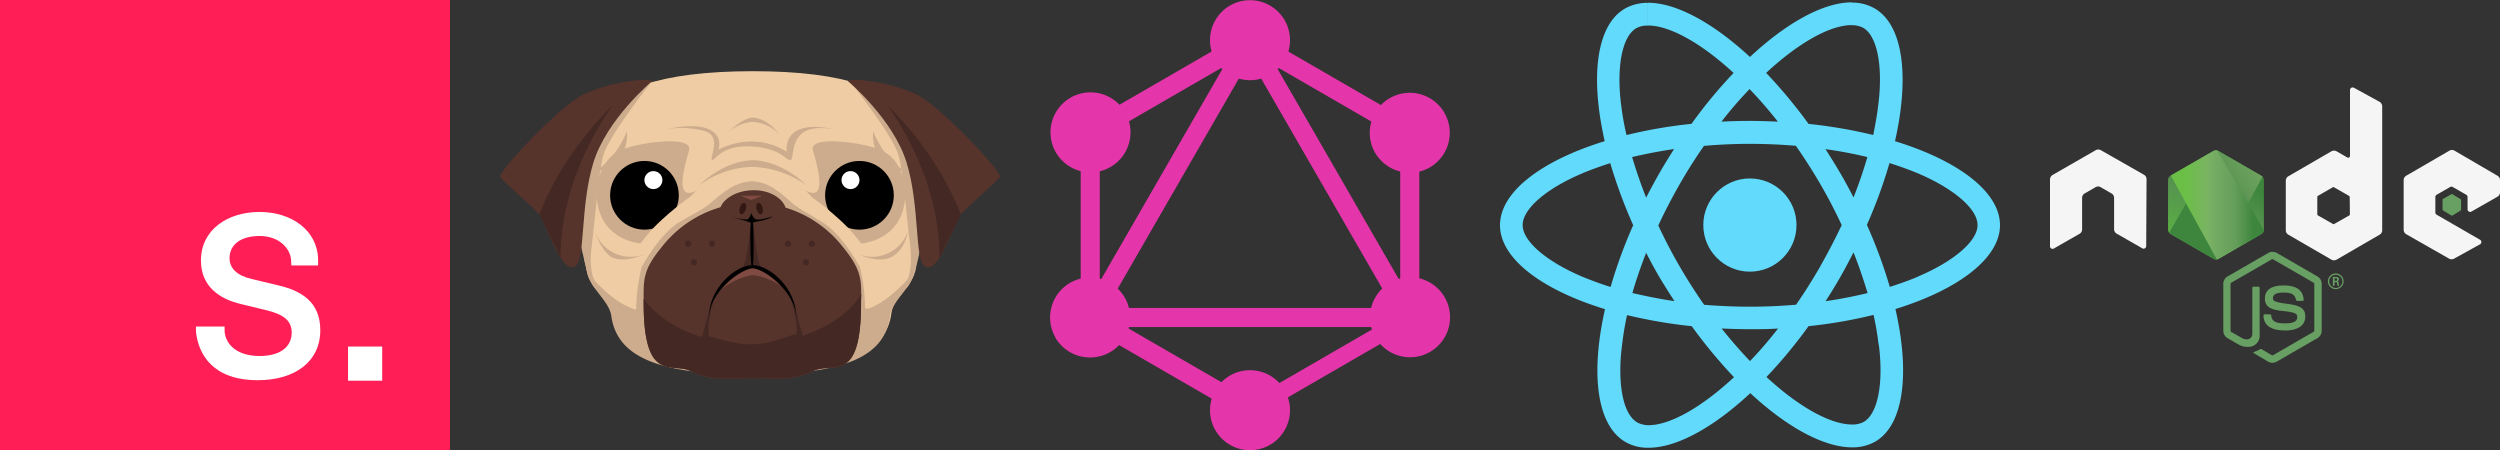 <svg id="Layer_1" data-name="Layer 1" xmlns="http://www.w3.org/2000/svg" xmlns:xlink="http://www.w3.org/1999/xlink" viewBox="0 0 500 90"><rect x="0" y="0" width="500" height="90" fill="#333333" stroke="none"/><defs><style>.cls-1{fill:none;}.cls-2{fill:#689f63;}.cls-3{fill:#f5f5f5;}.cls-4{clip-path:url(#clip-path);}.cls-5{fill:url(#linear-gradient);}.cls-6{clip-path:url(#clip-path-2);}.cls-7{fill:url(#linear-gradient-2);}.cls-8{clip-path:url(#clip-path-3);}.cls-9{fill:url(#linear-gradient-3);}.cls-10{fill:#61dafb;}.cls-11{fill:#e535ab;}.cls-12{fill:#efcca3;}.cls-13{fill:#ccac8d;}.cls-14{fill:#fff;}.cls-15{fill:#56332b;}.cls-16{fill:#442823;}.cls-17{fill:#7f4a41;}.cls-18{fill:#331712;}.cls-19{fill:#ff1e55;}</style><clipPath id="clip-path" transform="translate(0 -4.96)"><path class="cls-1" d="M442.7,35.13l-8.57,4.95a1,1,0,0,0-.52.89v9.9a1,1,0,0,0,.52.9l8.57,4.95a1,1,0,0,0,1,0l8.57-4.95a1,1,0,0,0,.51-.9V41a1,1,0,0,0-.52-.89l-8.57-4.95a1,1,0,0,0-1,0"/></clipPath><linearGradient id="linear-gradient" x1="-0.38" y1="102.33" x2="-0.13" y2="102.33" gradientTransform="matrix(-50.75, 103.54, 103.54, 50.75, -10164.83, -5121.12)" gradientUnits="userSpaceOnUse"><stop offset="0.3" stop-color="#3e863d"/><stop offset="0.5" stop-color="#55934f"/><stop offset="0.8" stop-color="#5aad45"/></linearGradient><clipPath id="clip-path-2" transform="translate(0 -4.96)"><path class="cls-1" d="M433.82,51.5a1,1,0,0,0,.31.27L441.48,56l1.22.7a1.08,1.08,0,0,0,.6.14l.21,0,9-16.55a.79.79,0,0,0-.25-.19l-5.61-3.24-3-1.71a1,1,0,0,0-.27-.11Z"/></clipPath><linearGradient id="linear-gradient-2" x1="2.37" y1="100.75" x2="2.53" y2="100.75" gradientTransform="matrix(142.41, -105.22, -105.22, -142.41, 10695.2, 14651.2)" gradientUnits="userSpaceOnUse"><stop offset="0.57" stop-color="#3e863d"/><stop offset="0.72" stop-color="#619857"/><stop offset="1" stop-color="#76ac64"/></linearGradient><clipPath id="clip-path-3" transform="translate(0 -4.96)"><path class="cls-1" d="M443.11,35a1,1,0,0,0-.41.13l-8.55,4.93,9.22,16.79a1,1,0,0,0,.37-.13l8.57-4.95a1.05,1.05,0,0,0,.5-.71L443.41,35l-.21,0h-.08"/></clipPath><linearGradient id="linear-gradient-3" x1="3.16" y1="101.84" x2="3.3" y2="101.84" gradientTransform="matrix(129.89, 0, 0, -129.89, 23.85, 13273.98)" gradientUnits="userSpaceOnUse"><stop offset="0.16" stop-color="#6bbf47"/><stop offset="0.38" stop-color="#79b461"/><stop offset="0.47" stop-color="#75ac64"/><stop offset="0.7" stop-color="#659e5a"/><stop offset="0.9" stop-color="#3e863d"/></linearGradient></defs><title>loadout</title><g id="Node_js"><path class="cls-2" d="M454.48,77.52a1.72,1.72,0,0,1-.85-.23l-2.71-1.61c-.41-.22-.21-.3-.08-.35a5.5,5.5,0,0,0,1.23-.56.23.23,0,0,1,.2,0L454.36,76a.28.28,0,0,0,.25,0l8.13-4.69a.26.26,0,0,0,.12-.22V61.73a.26.26,0,0,0-.12-.22l-8.13-4.69a.23.23,0,0,0-.25,0l-8.12,4.69a.25.25,0,0,0-.13.22v9.38a.27.27,0,0,0,.12.22l2.23,1.28c1.21.61,2-.11,2-.82V62.53a.23.23,0,0,1,.23-.23h1a.23.23,0,0,1,.24.23v9.26a2.26,2.26,0,0,1-2.41,2.54,3.46,3.46,0,0,1-1.87-.51l-2.14-1.23a1.72,1.72,0,0,1-.85-1.48V61.73a1.72,1.72,0,0,1,.85-1.48l8.14-4.7a1.79,1.79,0,0,1,1.71,0l8.13,4.7a1.72,1.72,0,0,1,.85,1.48v9.38a1.72,1.72,0,0,1-.85,1.48l-8.13,4.69a1.73,1.73,0,0,1-.86.23" transform="translate(0 -4.96)"/><path class="cls-2" d="M457,71.05c-3.55,0-4.3-1.63-4.3-3a.23.23,0,0,1,.24-.23H454a.23.23,0,0,1,.23.2c.16,1.07.63,1.61,2.78,1.61,1.71,0,2.44-.39,2.44-1.3,0-.52-.21-.91-2.87-1.17-2.22-.22-3.6-.71-3.6-2.49s1.39-2.62,3.7-2.62c2.61,0,3.89.91,4.06,2.85a.26.26,0,0,1-.07.18.24.24,0,0,1-.17.07h-1.05a.23.23,0,0,1-.23-.18c-.26-1.13-.87-1.49-2.54-1.49-1.87,0-2.09.66-2.09,1.14s.26.77,2.78,1.1,3.69.8,3.69,2.56-1.48,2.78-4.06,2.78m9.9-9.94h.27a.24.24,0,0,0,.27-.25c0-.24-.16-.24-.25-.24h-.29Zm-.33-.77h.6c.21,0,.62,0,.62.46a.41.41,0,0,1-.33.43c.24,0,.26.18.29.4a1.57,1.57,0,0,0,.09.47h-.37c0-.09-.07-.53-.07-.56a.16.16,0,0,0-.18-.15h-.31v.71h-.34Zm-.73.87a1.32,1.32,0,1,0,1.31-1.31,1.32,1.32,0,0,0-1.31,1.31m2.88,0a1.57,1.57,0,1,1-1.56-1.57,1.56,1.56,0,0,1,1.56,1.57" transform="translate(0 -4.96)"/><path class="cls-3" d="M429.31,40.82a1,1,0,0,0-.52-.91L420.18,35a1,1,0,0,0-.48-.14h-.09a1,1,0,0,0-.47.14l-8.62,4.95a1.05,1.05,0,0,0-.52.91l0,13.35a.49.49,0,0,0,.26.45.47.47,0,0,0,.51,0l5.13-2.93a1,1,0,0,0,.52-.9V44.55a1,1,0,0,1,.52-.9l2.18-1.26a1,1,0,0,1,1,0l2.18,1.26a1,1,0,0,1,.52.9v6.24a1,1,0,0,0,.52.9l5.12,2.93a.49.49,0,0,0,.52,0,.51.51,0,0,0,.26-.45Zm40.67,7a.28.28,0,0,1-.13.23l-3,1.7a.24.24,0,0,1-.26,0l-3-1.7a.28.28,0,0,1-.13-.23V44.35a.26.26,0,0,1,.13-.22l2.95-1.71a.26.26,0,0,1,.27,0l3,1.71a.26.26,0,0,1,.13.22Zm.8-25.31a.53.53,0,0,0-.78.46V36.14a.36.36,0,0,1-.54.32l-2.16-1.25a1.07,1.07,0,0,0-1,0l-8.62,5a1,1,0,0,0-.52.9V51a1,1,0,0,0,.52.9l8.62,5a1.07,1.07,0,0,0,1,0l8.62-5a1,1,0,0,0,.52-.9V26.23a1.08,1.08,0,0,0-.53-.91Zm28.7,21.8a1,1,0,0,0,.52-.9V41a1,1,0,0,0-.52-.9l-8.56-5a1,1,0,0,0-1.05,0l-8.62,5a1.05,1.05,0,0,0-.52.91V50.9a1.06,1.06,0,0,0,.53.91l8.56,4.88a1.06,1.06,0,0,0,1,0L496,53.82a.51.51,0,0,0,.27-.45.53.53,0,0,0-.26-.46l-8.67-5a.53.53,0,0,1-.27-.45V44.37a.54.54,0,0,1,.26-.46l2.7-1.55a.49.49,0,0,1,.52,0l2.7,1.55a.54.54,0,0,1,.26.45v2.46a.52.52,0,0,0,.26.45.53.53,0,0,0,.52,0Z" transform="translate(0 -4.96)"/><path class="cls-2" d="M490.27,43.8a.18.18,0,0,1,.2,0l1.65,1a.21.21,0,0,1,.1.18v1.91a.21.21,0,0,1-.1.17l-1.65,1a.18.18,0,0,1-.2,0l-1.65-1a.2.2,0,0,1-.11-.17V44.93a.21.21,0,0,1,.1-.18Z" transform="translate(0 -4.96)"/><g class="cls-4"><path class="cls-5" d="M461.48,39.24,437.33,27.4,425,52.66,449.1,64.5Z" transform="translate(0 -4.96)"/></g><g class="cls-6"><path class="cls-7" d="M423.38,42.74l17.05,23.08L463,49.16,445.93,26.08Z" transform="translate(0 -4.96)"/></g><g class="cls-8"><path class="cls-9" d="M434.15,35V56.85h18.66V35Z" transform="translate(0 -4.96)"/></g></g><g id="React_js"><path class="cls-10" d="M400,50c0-6.63-8.3-12.91-21-16.8,2.94-13,1.64-23.28-4.11-26.58a9,9,0,0,0-4.57-1.14V10a4.83,4.83,0,0,1,2.33.53c2.77,1.59,4,7.65,3,15.43-.22,1.92-.59,3.94-1,6a98.35,98.35,0,0,0-12.94-2.22,99.28,99.28,0,0,0-8.48-10.2c6.65-6.17,12.88-9.56,17.12-9.56V5.43h0c-5.6,0-12.94,4-20.36,10.92C342.54,9.46,335.2,5.51,329.6,5.51v4.55c4.22,0,10.47,3.36,17.12,9.49a95,95,0,0,0-8.42,10.18,94.84,94.84,0,0,0-13,2.24c-.47-2-.82-4-1.06-5.91-1-7.79.22-13.84,3-15.45a4.52,4.52,0,0,1,2.35-.53V5.53h0A9.14,9.14,0,0,0,325,6.67c-5.73,3.3-7,13.6-4.06,26.52C308.26,37.1,300,43.36,300,50s8.3,12.9,21,16.79c-2.94,13-1.64,23.28,4.11,26.58a8.94,8.94,0,0,0,4.59,1.14c5.6,0,12.94-4,20.36-10.92,7.42,6.89,14.76,10.84,20.36,10.84a9.11,9.11,0,0,0,4.61-1.14c5.73-3.3,7-13.6,4.06-26.52C391.74,62.85,400,56.57,400,50Zm-26.54-13.6c-.75,2.63-1.69,5.34-2.75,8.05-.84-1.63-1.71-3.26-2.67-4.89s-1.94-3.22-2.94-4.77C368,35.19,370.79,35.72,373.46,36.37Zm-9.33,21.71c-1.59,2.75-3.22,5.36-4.92,7.79-3,.26-6.11.4-9.21.4s-6.16-.14-9.17-.38c-1.69-2.43-3.35-5-4.94-7.75s-2.95-5.38-4.23-8.11c1.26-2.73,2.69-5.47,4.21-8.14s3.22-5.36,4.92-7.78c3-.27,6.11-.41,9.21-.41s6.16.14,9.17.39c1.69,2.42,3.35,5,4.94,7.74s2.95,5.38,4.23,8.12C367.06,52.68,365.65,55.41,364.13,58.08Zm6.58-2.65c1.1,2.73,2,5.46,2.81,8.11-2.67.65-5.48,1.2-8.4,1.63,1-1.57,2-3.18,2.94-4.83S369.87,57.06,370.71,55.43ZM350,77.18c-1.89-2-3.79-4.14-5.67-6.52,1.84.08,3.71.14,5.61.14s3.81,0,5.67-.14A81.06,81.06,0,0,1,350,77.18Zm-15.16-12c-2.9-.43-5.69-1-8.36-1.61.75-2.63,1.69-5.34,2.75-8.05.84,1.63,1.71,3.26,2.67,4.89S333.88,63.62,334.88,65.17Zm15.06-42.42a86.11,86.11,0,0,1,5.67,6.53c-1.84-.08-3.71-.15-5.61-.15s-3.81.05-5.67.15A79.55,79.55,0,0,1,349.94,22.75Zm-15.08,12c-1,1.57-2,3.18-2.94,4.83s-1.81,3.26-2.65,4.89c-1.1-2.73-2-5.46-2.81-8.11C329.13,35.74,331.94,35.19,334.86,34.76ZM316.41,60.28c-7.22-3.08-11.88-7.11-11.88-10.31s4.66-7.26,11.88-10.32c1.75-.75,3.67-1.42,5.64-2.06A99.89,99.89,0,0,0,326.64,50a96.74,96.74,0,0,0-4.52,12.35C320.1,61.73,318.18,61,316.41,60.28Zm11,29.13c-2.77-1.59-4-7.65-3-15.43a60.3,60.3,0,0,1,1-6,100,100,0,0,0,12.94,2.22A100.2,100.2,0,0,0,346.8,80.4C340.15,86.57,333.92,90,329.68,90A5,5,0,0,1,327.37,89.41Zm48.35-15.53c1,7.78-.22,13.84-3,15.45a4.62,4.62,0,0,1-2.35.53c-4.22,0-10.47-3.37-17.12-9.5a95.83,95.83,0,0,0,8.42-10.17,94.81,94.81,0,0,0,13-2.25A55.67,55.67,0,0,1,375.72,73.88Zm7.85-13.6c-1.75.75-3.67,1.43-5.65,2.06a98.09,98.09,0,0,0-4.58-12.41,96.85,96.85,0,0,0,4.52-12.36c2,.64,3.94,1.33,5.73,2.08,7.22,3.08,11.88,7.12,11.88,10.32S390.79,57.22,383.57,60.28Z" transform="translate(0 -4.96)"/><circle class="cls-10" cx="349.98" cy="45.01" r="9.32"/></g><g id="GraphQL"><polygon class="cls-11" points="217.28 68.59 213.98 66.69 250.74 2.94 254.04 4.84 217.28 68.59"/><rect class="cls-11" x="213.23" y="61.59" width="73.52" height="3.82"/><polygon class="cls-11" points="251.46 85 214.68 63.74 216.59 60.43 253.36 81.69 251.46 85"/><polygon class="cls-11" points="283.4 29.59 246.63 8.33 248.53 5.03 285.31 26.29 283.4 29.59"/><polygon class="cls-11" points="216.6 29.57 214.69 26.27 251.47 5.01 253.37 8.32 216.6 29.57"/><polygon class="cls-11" points="282.73 68.59 245.96 4.84 249.26 2.94 286.02 66.69 282.73 68.59"/><rect class="cls-11" x="216.14" y="23.74" width="3.81" height="42.52"/><rect class="cls-11" x="280.05" y="23.74" width="3.81" height="42.52"/><polygon class="cls-11" points="250.81 83.38 249.14 80.5 281.13 62.01 282.79 64.89 250.81 83.38"/><path class="cls-11" d="M288.91,72.46a8,8,0,1,1-2.94-11,8,8,0,0,1,2.94,11" transform="translate(0 -4.96)"/><path class="cls-11" d="M225,35.48a8,8,0,1,1-2.94-11,8,8,0,0,1,2.94,11" transform="translate(0 -4.96)"/><path class="cls-11" d="M211.09,72.46A8,8,0,1,1,222,75.4a8.06,8.06,0,0,1-10.95-2.94" transform="translate(0 -4.96)"/><path class="cls-11" d="M275,35.48A8,8,0,1,1,286,38.42,8.06,8.06,0,0,1,275,35.48" transform="translate(0 -4.96)"/><path class="cls-11" d="M250,95a8,8,0,1,1,8-8,8,8,0,0,1-8,8" transform="translate(0 -4.96)"/><path class="cls-11" d="M250,21a8,8,0,1,1,8-8,8,8,0,0,1-8,8" transform="translate(0 -4.96)"/></g><g id="Pug_Jade" data-name="Pug/Jade"><path class="cls-12" d="M183.68,38.4c-.16-3.44.31-6.48-1.25-9.06-3.75-6.4-13.11-10.14-31.84-10.14v.54h0V19.2c-18.74,0-28.57,3.74-32.32,10.22-1.48,2.65-1.32,5.62-1.56,9-.15,2.74-1.4,5.62-.86,8.75.63,4.05.86,8.11,1.49,11.86.46,3,4.68,5.62,5.07,8.51,1.09,8,9.37,11.63,28.1,11.63v.62h.08v-.62c18.73,0,26.69-3.67,27.7-11.63.39-3,4.3-5.47,4.76-8.51.63-3.75.86-7.81,1.49-11.86C185.08,44.09,183.83,41.13,183.68,38.4Z" transform="translate(0 -4.96)"/><path class="cls-13" d="M150.27,41.21c3.36.07,5.7,2.18,7.89,4.13,2.57,2.27,6.94,3.83,8.74,5.78s4.13,3.9,5,6.94a36.2,36.2,0,0,1,1.1,8c0,1,.54.78,2.1,0,3.67-1.8,7.73-6.64,7.73-6.64-.47,3-4.45,5.78-4.84,8.67-.94,8-8.66,11.78-27.78,11.78h.39" transform="translate(0 -4.96)"/><path class="cls-13" d="M162.6,35.12c.71,2.42,3.21,10.61-1.63,7.88,0,0,2,1.17,3.27,5.62s4.53,5,4.53,5,5.23,1,9.13-2.35c3.28-2.81,3.83-7.8,2.42-11.62s-3.9-4.92-7.57-5.7S161.75,32.39,162.6,35.12Z" transform="translate(0 -4.96)"/><circle cx="171.89" cy="39.06" r="6.87"/><circle class="cls-14" cx="170.1" cy="36.02" r="1.8"/><path class="cls-12" d="M161.43,43.7s6.17,4.22,9.53,8.35S174.23,57,174.23,57l-2.42,1.09s-3.43-6.47-7.64-8.89-4.77-4.45-4.77-4.45Z" transform="translate(0 -4.96)"/><path class="cls-13" d="M150.51,41.21c-3.36.07-5.86,2.18-8.12,4.13-2.58,2.27-7.1,3.83-8.9,5.78s-4.21,3.9-5.07,6.94a37.48,37.48,0,0,0-1.17,8c0,1,.15,1.09-2.11,0-3.67-1.72-7.73-6.64-7.73-6.64.47,3,4.45,5.78,4.84,8.67,1.1,8,8.82,11.78,27.95,11.78h.39" transform="translate(0 -4.96)"/><path class="cls-15" d="M168.61,54.4a23,23,0,0,0-18.1-8.9h-.08a23,23,0,0,0-18.11,8.9c-3.9,4.76-3.59,6.63-3.59,11.16,0,16.39,5.78,11.7,9.6,13.73s8,1.33,12.1,1.33h.08c4.21,0,8.19.55,12.09-1.4s9.61,2.88,9.61-13.51C172.28,61.19,172.52,59.16,168.61,54.4Z" transform="translate(0 -4.96)"/><path class="cls-16" d="M150.12,49.56s-.55,7.57-1.64,9l2-.47Z" transform="translate(0 -4.96)"/><path class="cls-16" d="M150.66,49.56s.55,7.57,1.64,9l-2-.47Z" transform="translate(0 -4.96)"/><path class="cls-15" d="M144.11,47.76c-.78-1.79,2-4.68,6.48-4.76s7.25,2.89,6.47,4.76-3.59,2.42-6.47,2.5C147.78,50.18,144.89,49.64,144.11,47.76Z" transform="translate(0 -4.96)"/><path d="M150.59,49.56c0-.31,2.65-.39,4-1.33,0,0-2.88.94-3.51.55a1.92,1.92,0,0,1-.78-1.25,2.56,2.56,0,0,1-.7,1.25c-.55.31-3.83-.55-3.83-.55s4.38,1.09,4.38,1.33-.08,1-.08,1.56c0,2,0,6.79.31,7.18.47.7.31-5.23.31-7.18C150.66,50.49,150.66,49.87,150.59,49.56Z" transform="translate(0 -4.96)"/><path class="cls-17" d="M150.74,60a12.11,12.11,0,0,1,5.78,2.42c-2-2.27-4.45-3.83-5.78-3.83s-4.37,1.72-6.48,4.22C146.45,61.11,149.26,60,150.74,60Z" transform="translate(0 -4.96)"/><path class="cls-16" d="M150.2,73.83c-3,0-5.86-.94-8.51-1.64-.55-.15-1.09.24-1.64.08-4.92-1.56-8.9-4.21-11.32-7.57v.78c0,16.39,5.78,11.78,9.6,13.74s8,1.32,12.1,1.32h.08c4.21,0,8.19.55,12.09-1.4s9.61,2.81,9.61-13.58a14.8,14.8,0,0,1,.07-1.8c-2.26,3.67-6.4,6.56-11.55,8.28-.47.15-1.56-.24-2-.16C155.89,72.82,153.4,73.83,150.2,73.83Z" transform="translate(0 -4.96)"/><path class="cls-16" d="M142.78,65s-1.95,5.85-.62,8.43l-1.8-.78S141.69,66.73,142.78,65Z" transform="translate(0 -4.96)"/><path class="cls-16" d="M158.23,65s2,5.85.63,8.43l1.79-.78S159.25,66.73,158.23,65Z" transform="translate(0 -4.96)"/><path class="cls-13" d="M137.79,35.12c-.71,2.42-3.2,10.61,1.63,7.88,0,0-2,1.17-3.27,5.62s-4.53,5-4.53,5-5.23,1-9.13-2.35c-3.28-2.81-3.83-7.8-2.42-11.62s3.9-4.92,7.57-5.7S138.57,32.39,137.79,35.12Z" transform="translate(0 -4.96)"/><path d="M150.51,58.61c2.1,0,8.66,4.53,8.74,10.07v-.31c0-5.78-5.31-10.38-8.74-10.38s-8.74,4.68-8.74,10.38v.31C141.84,63.14,148.4,58.61,150.51,58.61Z" transform="translate(0 -4.96)"/><ellipse class="cls-18" cx="151.92" cy="46.67" rx="0.62" ry="1.17" transform="translate(-6.84 34.46) rotate(-14.46)"/><ellipse class="cls-18" cx="148.55" cy="46.67" rx="1.17" ry="0.62" transform="translate(59.95 169.76) rotate(-72.76)"/><circle cx="128.89" cy="39.06" r="6.87"/><circle class="cls-14" cx="130.68" cy="36.02" r="1.8"/><path class="cls-17" d="M152.54,44.09c0-.07-1.8.78-2.27.86-.47-.08-2.26-.93-2.26-.86h4.53Z" transform="translate(0 -4.96)"/><path class="cls-12" d="M138.88,43.7s-6.17,4.22-9.52,8.35S126.08,57,126.08,57l2.42,1.09s3.43-6.47,7.65-8.89,4.76-4.45,4.76-4.45Z" transform="translate(0 -4.96)"/><path class="cls-13" d="M125.38,31.22s-2.11,5.77-6.79,8.19C118.59,39.41,125.92,38.55,125.38,31.22Z" transform="translate(0 -4.96)"/><path class="cls-13" d="M174.62,31.22s2.11,5.77,6.79,8.19C181.41,39.41,174.08,38.55,174.62,31.22Z" transform="translate(0 -4.96)"/><path class="cls-13" d="M161.28,42s-4.61-4.84-10.77-5h.15c-6.24.16-10.77,5-10.77,5a18.6,18.6,0,0,1,10.77-3.67h0A20,20,0,0,1,161.28,42Z" transform="translate(0 -4.96)"/><path class="cls-13" d="M155.89,31.84s-2.34-3.28-5.46-3.36h.16c-2.35.08-5.39,3.36-5.39,3.36a8.08,8.08,0,0,1,5.39-2.5h0A8.08,8.08,0,0,1,155.89,31.84Z" transform="translate(0 -4.96)"/><path class="cls-13" d="M128.89,55.8s-3.67,1.8-6.32.7h-.08c-2.34-1.32-3.51-5.3-3.51-5.3A7.54,7.54,0,0,0,128.89,55.8Z" transform="translate(0 -4.96)"/><path class="cls-13" d="M171.66,55.8s3.67,1.8,6.32.7h0c3.12-1.32,3.59-5.3,3.59-5.3A7.54,7.54,0,0,1,171.66,55.8Z" transform="translate(0 -4.96)"/><path class="cls-13" d="M133.1,30.83a17.88,17.88,0,0,1,8,.39c3.36,1.17.63,5.46,1.33,5.69s1.64-3,7.88-2.65,7,3.12,7.88,2.65-.85-7.8,8.59-6.08c0,0-9.91-2.66-9.44,4.52,0,0-5.7-4.37-13.66-.47C143.8,34.88,145.82,28.17,133.1,30.83Z" transform="translate(0 -4.96)"/><path class="cls-13" d="M167.68,30.83c.15,0,.23.07.31.07S167.91,30.83,167.68,30.83Z" transform="translate(0 -4.96)"/><path class="cls-13" d="M167.68,30.83Z" transform="translate(0 -4.96)"/><path class="cls-13" d="M130.37,21.23s-8.43,10.61-9.68,14.67S118.51,57,117.41,59.39l-3.9-16.7,7.18-17.41Z" transform="translate(0 -4.96)"/><path class="cls-13" d="M170,21.23s8.43,10.61,9.68,14.67S181.88,57,183,59.39l3.9-16.7L179.7,25.28Z" transform="translate(0 -4.96)"/><path class="cls-15" d="M169.63,21.23s9.05,7.57,11.71,16.31,1.56,19.35,3.59,20.68c2.88,1.87,6.16-9.29,7.26-10.46,1.71-1.87,7.41-6.63,7.8-7.49S188.44,26.38,183.21,23.8C176.89,20.84,169.08,20.6,169.63,21.23Z" transform="translate(0 -4.96)"/><path class="cls-16" d="M177.36,25.91s10.69,13.66,10.53,30.67l4.3-8.74A64.28,64.28,0,0,0,177.36,25.91Z" transform="translate(0 -4.96)"/><path class="cls-15" d="M130.37,21.23s-9.05,7.57-11.71,16.31-1.56,19.35-3.59,20.68c-2.88,1.87-6.16-9.29-7.26-10.46-1.71-1.87-7.41-6.63-7.8-7.49s11.55-13.89,16.78-16.47C123.11,20.84,130.92,20.6,130.37,21.23Z" transform="translate(0 -4.96)"/><path class="cls-16" d="M122.64,25.91S112,39.57,112.11,56.58l-4.22-8.74S111.64,36.68,122.64,25.91Z" transform="translate(0 -4.96)"/><path class="cls-13" d="M116.87,56.89s.78,4.22,2,5.55.39-1,.39-1-1.33-.7-1.1-6.09S116.87,56.89,116.87,56.89Z" transform="translate(0 -4.96)"/><path class="cls-13" d="M183.44,56.89s-.78,4.22-2,5.55-.39-1-.39-1,1.33-.7,1.1-6.09S183.44,56.89,183.44,56.89Z" transform="translate(0 -4.96)"/><circle class="cls-16" cx="142.39" cy="48.74" r="0.62"/><circle class="cls-16" cx="138.8" cy="52.48" r="0.62"/><circle class="cls-16" cx="137.63" cy="48.74" r="0.62"/><circle class="cls-16" cx="157.61" cy="48.74" r="0.62"/><circle class="cls-16" cx="161.2" cy="52.48" r="0.62"/><circle class="cls-16" cx="162.37" cy="48.74" r="0.62"/></g><g id="Page-1"><g id="Artboard-2"><g id="invision-studio"><rect id="Rectangle-6" class="cls-19" width="90" height="90"/><rect id="Rectangle" class="cls-14" x="69.61" y="69.31" width="6.83" height="6.83"/><path id="S" class="cls-14" d="M39.19,71.27v-1h5.73v1c.24,2.69,2.59,4.89,7,4.89,4.07,0,6.42-1.78,6.42-4.7,0-2.37-1.64-3.62-5-4.44l-5.15-1.25c-4.23-1-8-3.46-8-8.72,0-6.19,5.38-9.7,11.73-9.7S63.52,51,63.62,56.88v1.17H58.27l-.06-1.17c-.17-2.13-2.26-4.72-6.3-4.72-3.58,0-6,1.59-6,4.44,0,2,1.48,3.48,4.42,4.16L55.53,62c4.8,1.1,8.53,3.38,8.53,9,0,6.3-5.08,10-12.51,10C42.5,81,39.65,75.75,39.19,71.27Z" transform="translate(0 -4.96)"/></g></g></g></svg>